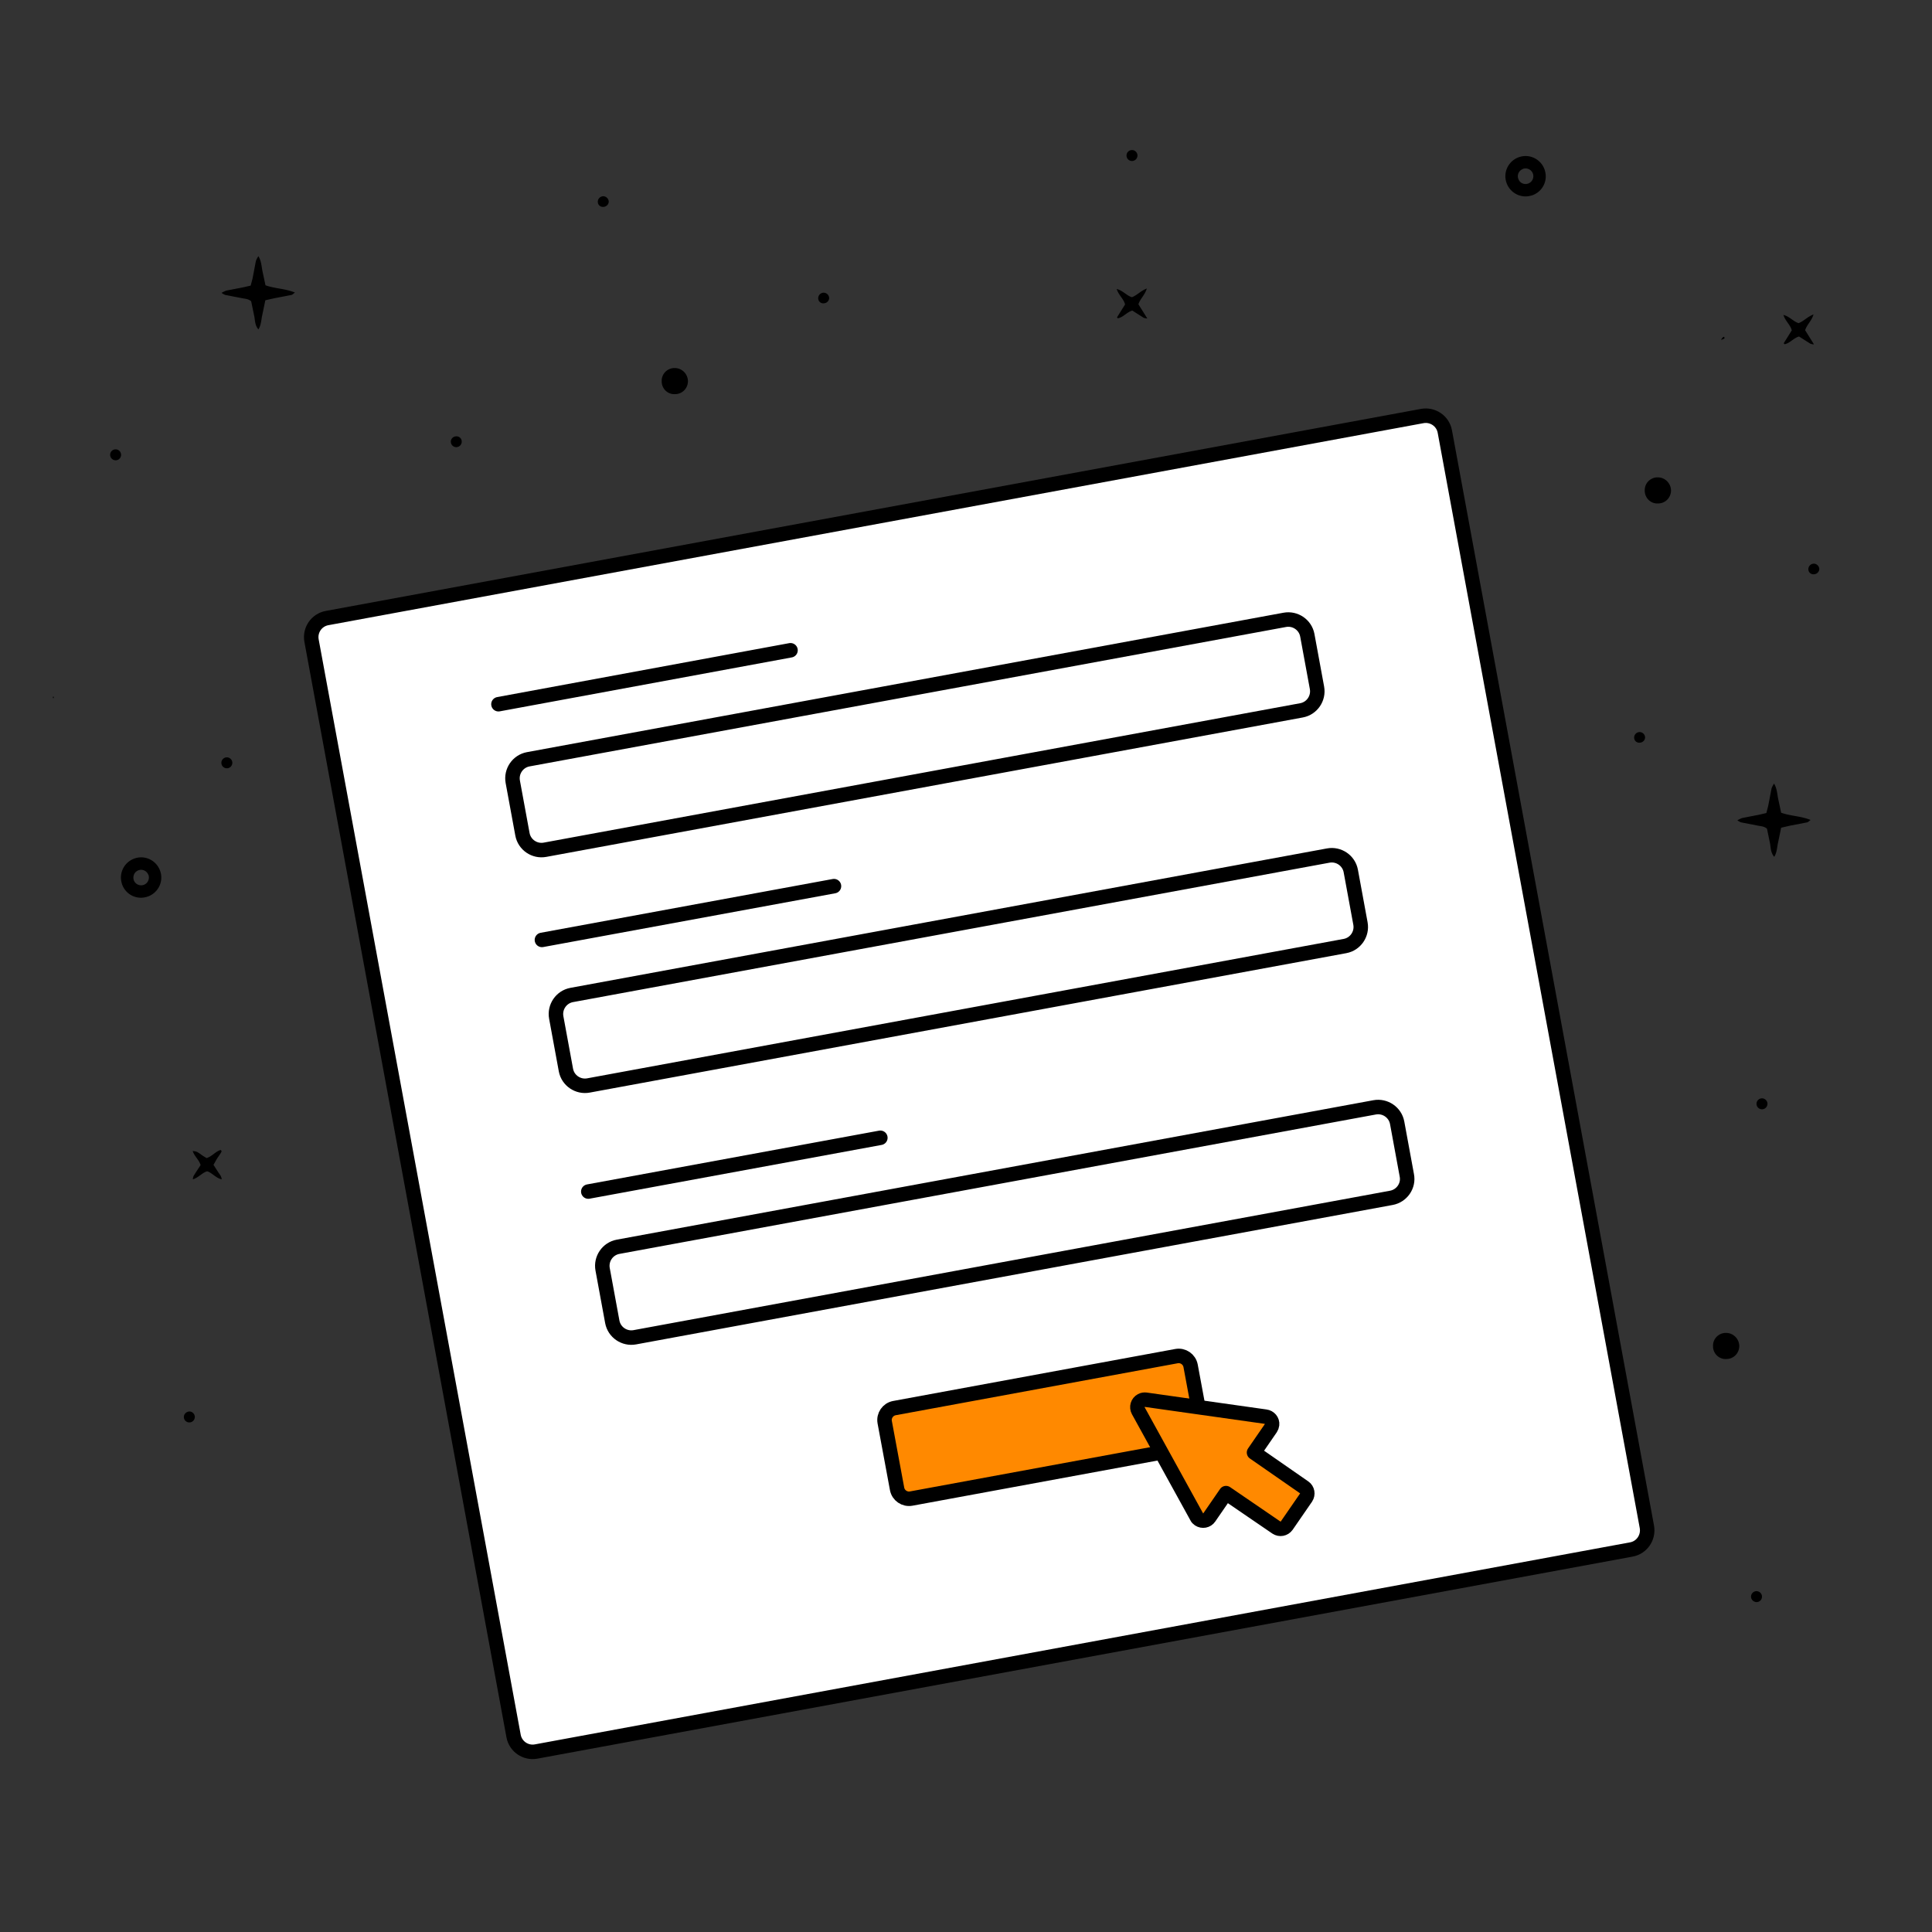 <svg xmlns="http://www.w3.org/2000/svg" viewBox="0 0 1200 1200" xmlns:v="https://vecta.io/nano"><rect x="0" y="0" width="1200" height="1200" fill="#333333" stroke="none"/><style><![CDATA[.D{stroke:#000}.E{stroke-width:9}.F{stroke-linejoin:round}.G{stroke-miterlimit:10}.H{stroke-linecap:round}]]></style><path d="M1070.6 209.2c-.2-.1-.8.6-1.7 1.9 2.2-.6 2.9-1.2 1.7-1.9zm35.7 304.9l-1.9 9.2c-.7 2.9-.6 6-2.4 8.9-2.4-2.8-2.1-6-2.7-8.8l-1.8-8.7c-1.7-1.4-3.5-1.5-5.2-1.8l-10.8-2.1c-.9-.3-1.7-.8-2.4-1.3.9-.5 1.9-1 2.9-1.4l10.3-2 4.8-1.1 1.1-4.2c.8-3.8 1.4-7.5 2.2-11.3.4-1 .9-1.9 1.5-2.8 1.9 3.2 1.9 6.3 2.5 9.2l1.9 8.9c5.9 2.1 12.1 2 18.3 4.5-1.1.8-1.6 1.4-2.2 1.5l-10.4 2-5.7 1.3zM164.8 186.5l-1.9 9.2c-.7 3-.6 6-2.4 8.9-2.4-2.8-2-6-2.7-8.8l-1.8-8.7c-1.7-1.4-3.5-1.5-5.2-1.8l-10.8-2.1c-.9-.3-1.7-.8-2.4-1.3.9-.5 1.9-1 2.9-1.4l10.4-2 4.8-1.1 1.1-4.2c.8-3.8 1.4-7.5 2.2-11.3.4-1 .9-1.9 1.5-2.8 1.9 3.2 1.9 6.3 2.5 9.2l1.9 8.9c5.9 2.1 12.1 2 18.3 4.5-1.1.8-1.6 1.4-2.2 1.5l-10.4 2-5.8 1.3zm786.5-65.1c-6.6 2.1-13.6-1.6-15.7-8.2s1.6-13.6 8.2-15.7 13.6 1.6 15.7 8.2v.1c2.1 6.5-1.5 13.5-8.1 15.6h-.1zm-2.1-7.4c2.5-.9 3.8-3.7 2.9-6.2s-3.7-3.8-6.2-2.9c0 0-.1 0-.1.1-2.5 1-3.7 3.8-2.7 6.2.9 2.5 3.6 3.7 6.1 2.8zM75.7 548.8c-2.1-6.6 1.6-13.6 8.2-15.7s13.6 1.6 15.7 8.2-1.6 13.6-8.2 15.7h-.1c-6.5 2.1-13.5-1.5-15.6-8.1.1 0 0 0 0-.1zm7.4-2.1c.9 2.5 3.7 3.8 6.2 2.9s3.8-3.7 2.9-6.2c0 0 0-.1-.1-.1-1-2.5-3.8-3.7-6.2-2.7-2.4.9-3.6 3.6-2.8 6.1zm938.5-242c-.2-4.4 3.3-8 7.6-8.2h.5c4.5 0 8.2 3.7 8.2 8.3-.1 4.4-3.6 7.9-8 7.9-4.3.3-8-3-8.3-7.4 0-.2-.1-.4 0-.6zm42.4 531.4c-.2-4.4 3.3-8 7.6-8.2h.5c4.5 0 8.2 3.7 8.2 8.3-.1 4.4-3.6 7.9-8 7.9-4.3.3-8-3-8.3-7.4v-.6zM411 236.8c-.2-4.4 3.3-8 7.6-8.2h.5c4.5 0 8.2 3.7 8.2 8.3-.1 4.4-3.6 7.9-8 7.9-4.3.3-8-3-8.3-7.4v-.6zM128.3 719.3c3.4-1 5.5-4.1 8.7-5 1 .6.5 1.2.2 1.7-.8 1.4-1.8 2.6-2.6 4-.7 1.1-1.2 2.2-2 3.5 1 1.5 1.9 3 2.9 4.5.8 1.3 2 2.4 2.2 4.5-3.7-.8-5.7-3.9-9-5-3.2.9-5.3 3.9-8.9 5 0-.7.2-1.4.4-2 1.4-2.3 2.9-4.6 4.4-6.8-.9-3.3-3.9-5.5-4.9-8.8 2.4.3 2.4.3 4.8 1.9 1.1.9 2.5 1.7 3.8 2.5zm979.6-506.1l5-8c-.8-3.4-4-5.7-5.2-9.6 3.9 1 6 4 9.4 5.1 3-1 5.4-3.9 9.3-5.4-1.2 4.1-4.1 6.3-5.2 9.8l5.5 8.8c-.8 0-1.5-.2-2.2-.4l-7.1-4.5c-3.5 1-5.6 4.2-9 4.8 0 0-.2-.2-.5-.6zm-414.1-16.1l5-8c-.8-3.4-4-5.7-5.2-9.6 3.9 1 6 4 9.4 5.1 3-1 5.4-3.9 9.3-5.4-1.2 4.1-4.1 6.3-5.2 9.8l5.5 8.8c-.8 0-1.5-.2-2.2-.4l-7.1-4.5c-3.5 1-5.6 4.2-9 4.8-.1 0-.2-.2-.5-.6zm429.4 156.4a3.44 3.44 0 0 1 3.4-3.4c1.8 0 3.4 1.6 3.4 3.4-.1 1.8-1.6 3.2-3.5 3.2-1.8.1-3.3-1.3-3.3-3.2 0 .1 0 0 0 0zM1015 458.1a3.44 3.44 0 0 1 3.4-3.4 3.44 3.44 0 0 1 3.4 3.4c-.1 1.8-1.6 3.2-3.5 3.2-1.8.1-3.3-1.3-3.3-3.2zM371.3 125.3a3.44 3.44 0 0 1 3.4-3.4c1.8 0 3.4 1.6 3.4 3.4-.1 1.8-1.6 3.2-3.5 3.2-1.8.1-3.3-1.3-3.3-3.2zm136.9 59.9a3.44 3.44 0 0 1 3.4-3.4 3.44 3.44 0 0 1 3.4 3.4c-.1 1.8-1.6 3.2-3.5 3.2-1.8.1-3.3-1.3-3.3-3.2 0 .1 0 0 0 0zm-223.9 92.4c-1.7.5-3.6-.5-4.1-2.2-.6-1.7.3-3.6 2.1-4.2.2-.1.3-.1.5-.1 1.7-.4 3.4.6 3.9 2.3v.2c.4 1.7-.6 3.5-2.4 4zm803.3 714.1a3.4 3.4 0 1 1 6.8 0 3.37 3.37 0 0 1-3.4 3.4c-1.9-.1-3.4-1.6-3.4-3.4zm3.4-306.1a3.4 3.4 0 1 1 6.8 0 3.4 3.4 0 1 1-6.8 0zM117.6 876.7a3.4 3.4 0 1 1 0 6.8 3.37 3.37 0 0 1-3.4-3.4c0-1.8 1.5-3.3 3.4-3.4zM68.4 282.5a3.4 3.4 0 1 1 6.8 0 3.37 3.37 0 0 1-3.4 3.4 3.44 3.44 0 0 1-3.4-3.4zm72.5 187.9a3.4 3.4 0 1 1 0 6.8 3.4 3.4 0 1 1 0-6.8zM699.7 96.6a3.4 3.4 0 1 1 6.8 0 3.4 3.4 0 1 1-6.8 0zM33.1 433.8l-.3-.8c0-.1.2-.3.3-.3s.4.2.3.3c0 .3-.1.6-.3.8z"/><g fill="#fff" class="D E F G"><path d="M1013.3 962.4L333 1087.9c-6.5 1.2-12.8-3.1-14-9.6L193.5 397.9c-1.2-6.5 3.1-12.8 9.6-14l680.3-125.5c6.5-1.2 12.8 3.1 14 9.6l125.5 680.3c1.2 6.6-3.1 12.9-9.6 14.1z"/><path d="M808.4 441.2l-469.9 86.6c-6.5 1.2-12.8-3.1-14-9.6l-6-32.6c-1.2-6.5 3.1-12.8 9.6-14L798 385c6.5-1.2 12.8 3.1 14 9.6l6 32.6c1.2 6.5-3.1 12.8-9.6 14z"/></g><path d="M309.6 437.4L491 403.9" fill="none" class="D E F G H"/><path d="M835.4 587.6l-469.9 86.6c-6.5 1.2-12.8-3.1-14-9.6l-6-32.6c-1.2-6.5 3.1-12.8 9.6-14L825 531.4c6.5-1.2 12.8 3.1 14 9.6l6 32.6c1.2 6.5-3.1 12.8-9.6 14z" fill="#fff" class="D E F G"/><path d="M336.6 583.8L518 550.4" fill="none" class="D E F G H"/><path d="M864.2 744l-469.9 86.6c-6.5 1.2-12.8-3.1-14-9.6l-6-32.6c-1.2-6.5 3.1-12.8 9.6-14l469.9-86.6c6.5-1.2 12.8 3.1 14 9.6l6 32.6c1.3 6.5-3.1 12.8-9.6 14z" fill="#fff" class="D E F G"/><path d="M365.4 740.1l181.4-33.4" fill="none" class="D E F G H"/><g fill="#ff8900" class="D E F G"><path d="M741.2 898.5l-175.3 32.3c-4 .7-7.9-1.9-8.7-6l-7.7-41.5c-.7-4 1.9-7.9 6-8.7l175.3-32.3c4-.7 7.9 1.9 8.7 6l7.7 41.5c.7 4.1-2 8-6 8.7z"/><path d="M792.8 948.8l-31.3-21.4-10.4 15.1c-1.4 2.1-4.3 2.6-6.4 1.2-.6-.4-1.1-.9-1.4-1.6L707 876.2c-1.2-2.2-.4-5.1 1.9-6.3.9-.5 1.8-.6 2.8-.5l74.3 10.5c2.5.3 4.4 2.5 4.1 5-.1.8-.4 1.6-.8 2.2l-10.4 15.1 31.1 21.6c2.1 1.4 2.6 4.3 1.2 6.4l-12 17.4c-1.5 2.1-4.3 2.6-6.4 1.2z"/></g></svg>